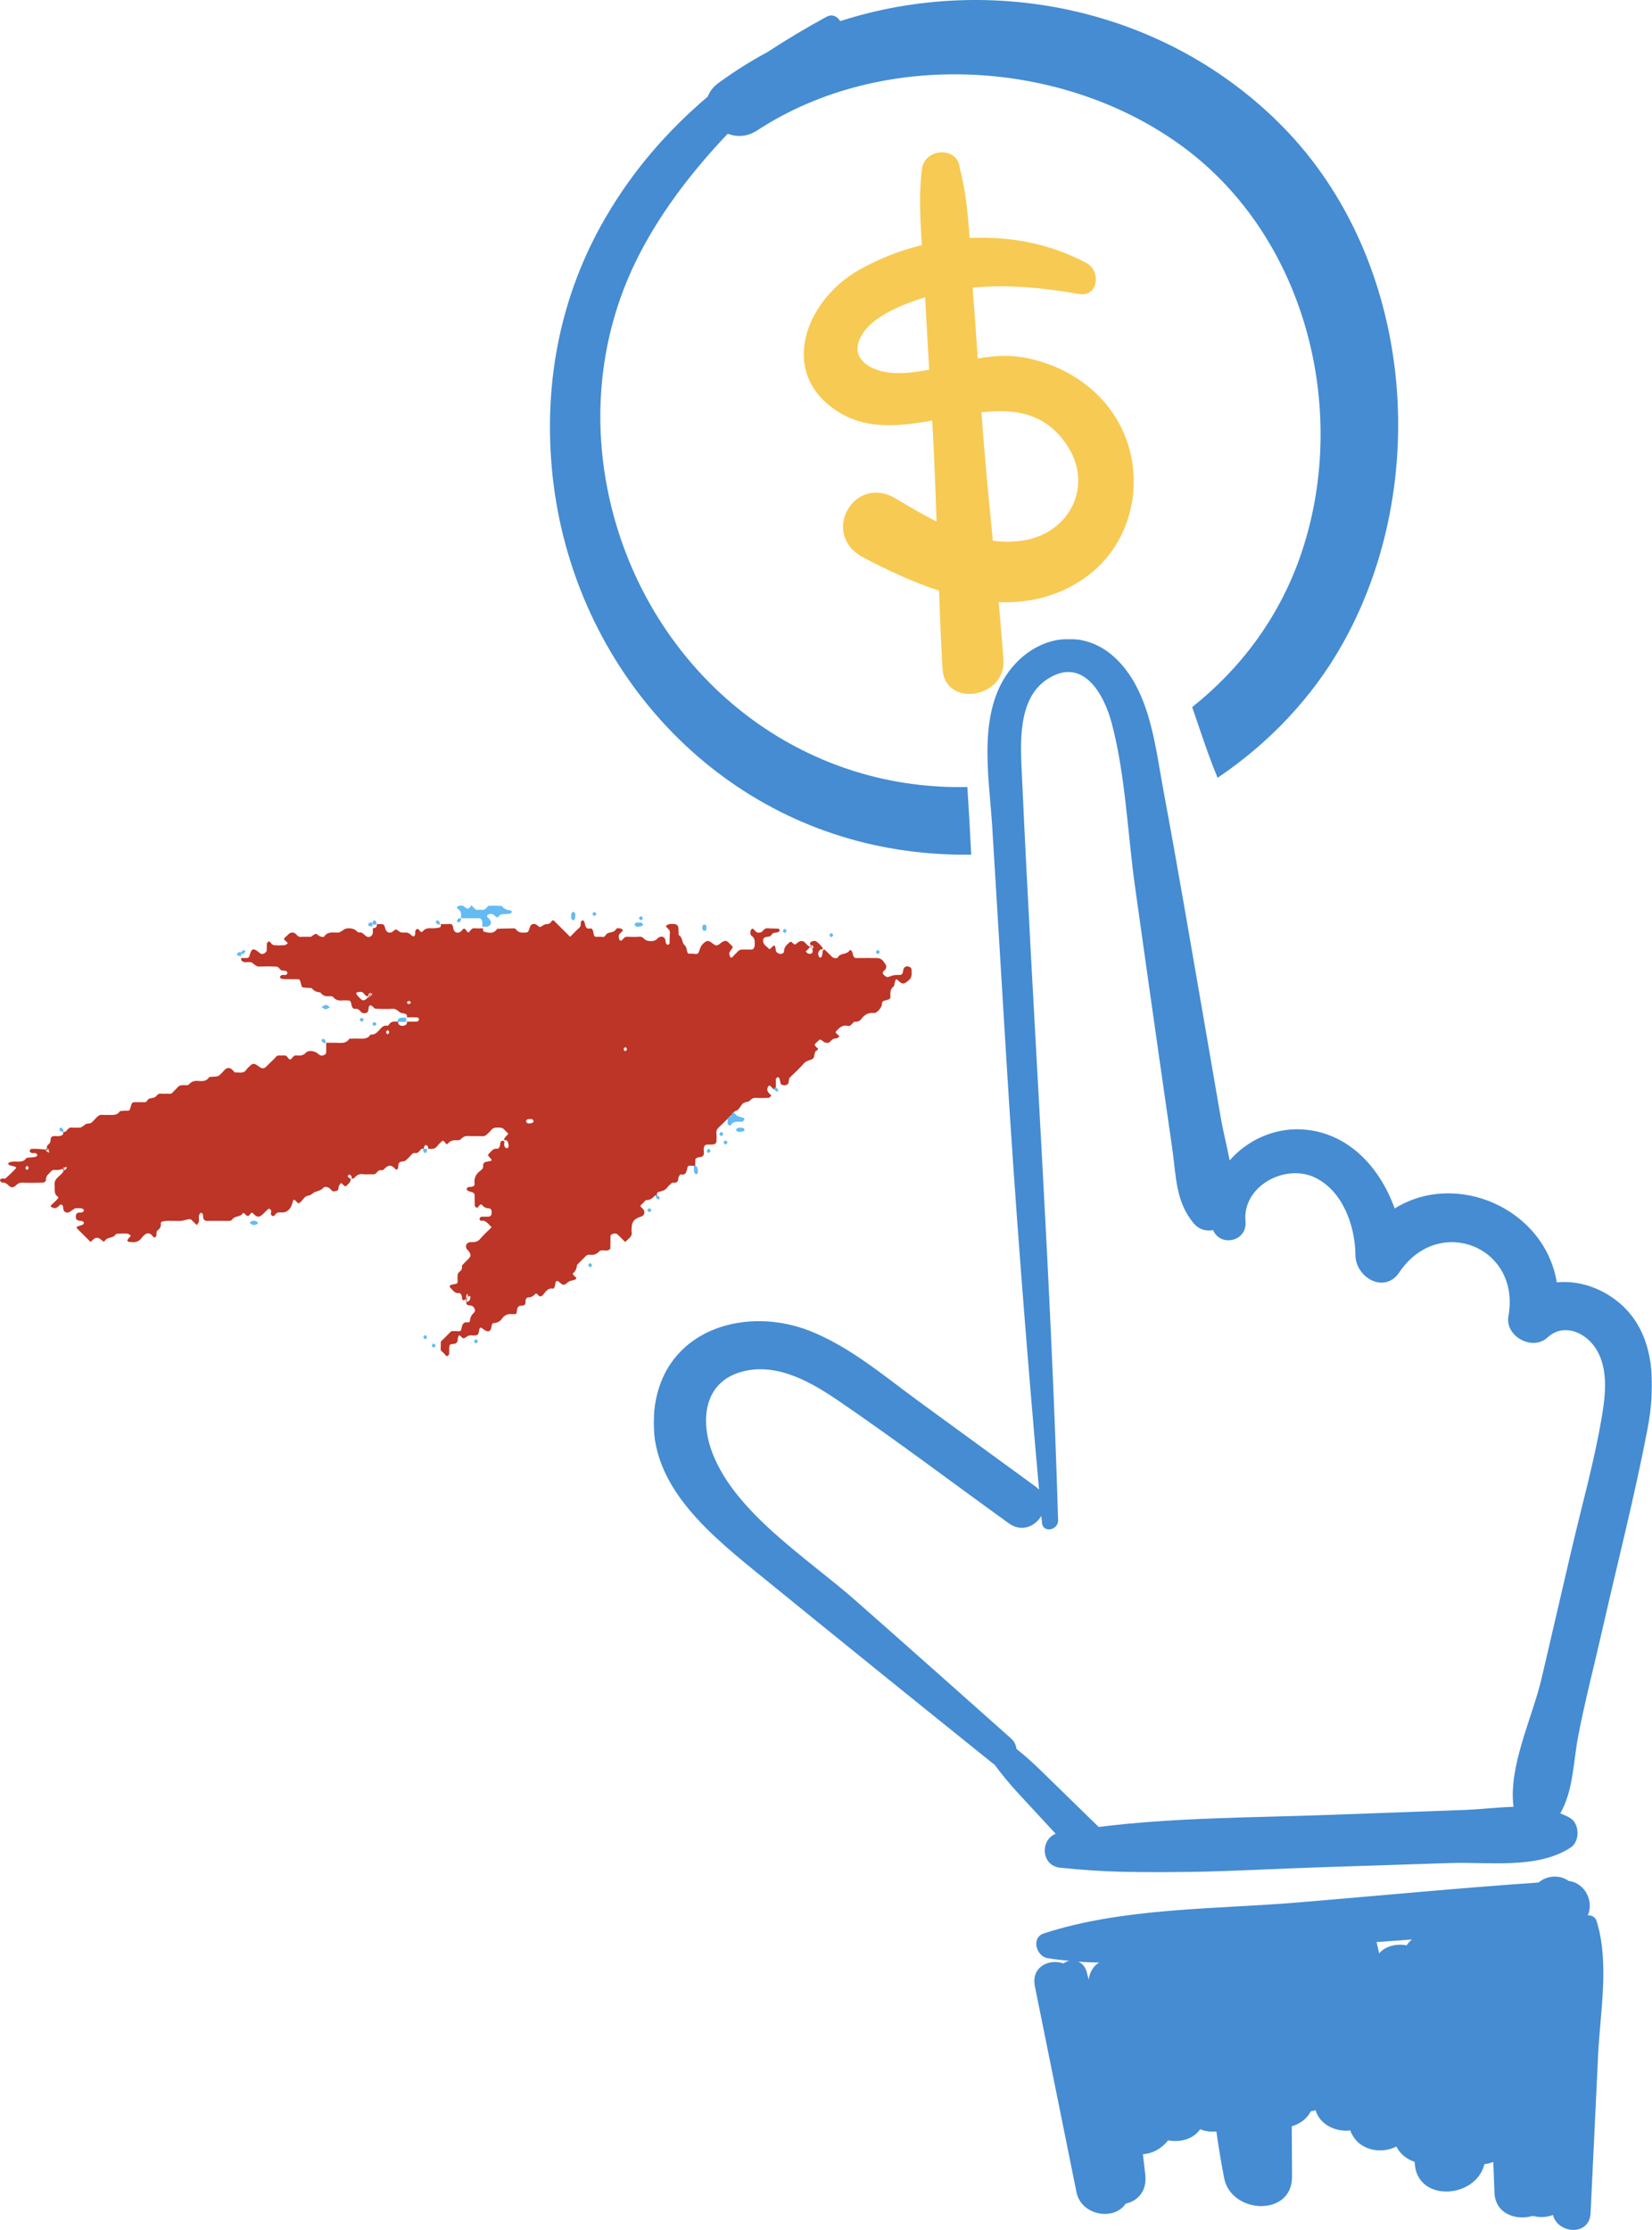 <?xml version="1.0" encoding="UTF-8"?>
<svg width="781px" height="1054px" viewBox="0 0 781 1054" version="1.1" xmlns="http://www.w3.org/2000/svg" xmlns:xlink="http://www.w3.org/1999/xlink">
    <title>Group 84</title>
    <defs>
        <polygon id="path-1" points="0 0 472 0 472 583 0 583"></polygon>
    </defs>
    <g id="TYPOGRAPHY-+-WIDGETS" stroke="none" stroke-width="1" fill="none" fill-rule="evenodd">
        <g id="Group-84">
            <path d="M13.464,552.357 C13.687,551.912 13.477,551.441 12.776,551.056 C12.698,551.015 12.301,551.436 12.138,551.695 C11.873,552.114 12.112,552.604 12.815,552.989 C12.893,553.032 13.24,552.58 13.464,552.357 M295.605,494.902 C295.383,495.126 295.111,495.318 294.948,495.578 C294.683,495.997 294.922,496.487 295.625,496.871 C295.703,496.913 296.1,496.492 296.263,496.232 C296.526,495.811 296.274,495.347 295.605,494.902 M183.282,486.886 C183.061,487.108 182.789,487.3 182.625,487.56 C182.362,487.981 182.601,488.47 183.303,488.854 C183.38,488.897 183.778,488.476 183.941,488.214 C184.204,487.795 183.951,487.331 183.282,486.886 M193.647,474.526 C193.869,474.303 194.321,473.956 194.28,473.878 C193.894,473.175 193.404,472.938 192.985,473.201 C192.725,473.364 192.302,473.761 192.345,473.839 C192.73,474.54 193.201,474.749 193.647,474.526 M250.51,528.974 C250.187,528.974 249.812,528.867 249.551,528.994 C248.834,529.343 248.562,529.843 248.803,530.286 C248.951,530.558 249.207,530.84 249.484,530.953 C249.759,531.068 250.118,530.981 250.441,530.979 C251.687,530.969 252.502,530.346 252.159,529.661 C251.815,528.967 251.25,528.747 250.51,528.974 M174.258,471.847 L174.258,470.852 C172.994,471.172 172.51,470.098 171.869,469.429 C171.035,468.557 170.079,468.84 169.15,468.96 C168.096,469.096 168.194,469.795 169.446,471.055 C169.916,471.526 170.361,472.021 170.861,472.457 C171.783,473.263 173.32,472.971 175.465,469.069 C175.03,469.304 174.49,469.569 174.292,469.974 C173.881,470.813 174.295,471.229 175.135,470.818 C175.54,470.619 175.807,470.081 176.043,469.646 C176.082,469.57 175.539,469.027 174.258,471.847 M114.085,452.813 C114.746,452.813 115.408,452.81 116.068,452.815 C117.506,452.825 117.686,452.669 118.094,451.28 C119.011,448.148 119.805,448 122.551,450.248 C122.794,450.447 123.036,450.662 123.313,450.803 C124.307,451.31 126.07,450.227 126.113,449.067 C126.149,448.077 126.085,447.084 126.142,446.096 C126.157,445.825 126.424,445.551 126.617,445.311 C127.069,444.745 127.473,444.936 128.04,445.667 C128.408,446.144 129.005,446.704 129.54,446.749 C131.18,446.89 132.847,446.878 134.491,446.758 C135.041,446.718 135.555,446.173 136.087,445.861 C135.894,445.627 135.712,445.385 135.507,445.161 C135.07,444.689 134.236,444.189 134.278,443.768 C134.327,443.261 135.113,442.824 135.581,442.357 C135.815,442.123 136.044,441.886 136.283,441.658 C137.382,440.606 138.604,440.477 139.674,441.307 C140.412,441.879 140.816,442.881 142.033,442.816 C143.682,442.725 145.338,442.817 146.989,442.768 C147.247,442.759 147.484,442.4 147.749,442.228 C149.414,441.147 149.428,441.137 150.554,442.152 C151.101,442.646 152.96,443.123 153.213,442.728 C154.747,440.333 157.114,440.757 159.372,440.793 C160.425,440.81 160.42,440.819 162.721,439.293 C163.997,438.448 166.631,438.626 168.098,439.649 C168.615,440.01 169.183,440.802 169.597,440.721 C171.585,440.34 172.254,442.335 173.735,442.802 C174.933,443.18 176.239,442.159 176.263,440.766 C176.268,440.436 176.263,440.106 176.263,439.774 L176.263,438.785 C177.864,438.522 178.006,438.379 178.27,436.779 C178.596,436.779 178.925,436.788 179.253,436.779 C181.549,436.707 181.53,436.743 182.283,439.257 C182.785,440.934 184.594,441.35 185.972,440.101 C187.078,439.099 187.143,439.029 188.734,440.274 C189.635,440.981 190.556,440.731 191.485,440.78 C193.055,440.862 193.077,440.814 194.79,442.293 C195.335,442.764 195.805,442.756 196.173,441.907 C196.537,441.07 195.927,439.855 196.883,439.274 C198.04,438.568 198.223,440.084 198.955,440.401 C199.158,440.487 199.557,440.553 199.626,440.455 C200.69,438.982 202.13,438.64 203.872,438.748 C205.127,438.826 206.427,438.678 207.664,438.424 C208.393,438.274 208.582,437.53 208.355,436.779 C209.657,436.779 210.964,436.848 212.258,436.753 C213.003,436.7 213.641,436.743 213.942,437.388 C214.195,437.927 214.217,438.57 214.377,439.159 C214.852,440.915 216.566,441.415 217.964,440.195 C218.453,439.769 218.857,438.97 219.359,438.919 C219.77,438.877 220.365,439.628 220.709,440.14 C221.25,440.95 221.545,440.893 222.141,440.094 C222.69,439.362 223.316,438.623 224.511,438.752 C225.797,438.893 227.111,438.785 228.413,438.785 C228.177,439.549 228.373,440.286 229.126,440.458 C231.001,440.891 232.958,441.439 234.543,439.676 C234.765,439.429 235.004,439.008 235.25,438.998 C237.891,438.888 240.536,438.831 243.181,438.807 C243.443,438.805 243.776,439.071 243.957,439.307 C244.825,440.432 245.876,440.879 247.356,440.833 C249.704,440.759 249.721,440.862 250.469,438.317 C250.993,436.539 252.706,436.185 254.218,437.523 C255.181,438.377 255.215,438.427 257.04,437.2 C258.108,436.484 259.693,437.188 260.481,435.814 C260.909,435.064 261.49,434.791 261.875,435.169 C264.448,437.692 266.984,440.249 269.53,442.792 C271.089,441.233 272.458,439.767 273.939,438.424 C274.833,437.613 274.369,436.59 274.649,435.704 C274.738,435.422 275.063,435.149 275.347,435.02 C275.509,434.946 275.908,435.107 276.026,435.281 C276.95,436.652 276.193,439.625 279.416,438.785 C280.353,439.34 280.458,440.211 280.616,441.219 C280.848,442.714 281.13,442.809 282.585,442.793 C283.252,442.787 283.935,442.706 284.583,442.816 C285.362,442.946 285.907,442.775 286.294,442.077 C287.345,440.183 290.04,441.226 291.182,439.283 C291.71,438.386 292.917,438.702 293.83,439.044 C294.115,439.149 294.54,439.666 294.511,439.704 C294.129,440.214 293.73,440.742 293.231,441.13 C292.243,441.902 292.487,442.964 292.71,443.84 C292.927,444.69 293.574,444.768 294.078,444.333 C294.791,443.714 295.231,442.738 296.439,442.776 C298.439,442.838 300.449,442.886 302.442,442.757 C303.642,442.68 304.191,443.441 304.92,444.074 C306.088,445.086 309.171,445.089 310.333,444.103 C310.588,443.888 310.796,443.622 311.047,443.402 C312.485,442.132 314.349,442.654 314.615,444.524 C314.715,445.221 314.645,445.869 315.176,446.297 C315.365,446.45 315.702,446.63 315.862,446.557 C316.148,446.428 316.54,446.125 316.553,445.878 C316.639,444.227 316.538,442.558 316.698,440.915 C316.818,439.687 315.974,439.173 315.338,438.461 C315.124,438.223 314.904,437.989 314.688,437.754 C315.221,437.429 315.723,436.913 316.294,436.822 C317.27,436.668 318.314,436.647 319.279,436.832 C319.8,436.934 320.534,437.525 320.615,437.992 C320.839,439.276 320.766,440.611 320.813,441.926 C322.803,442.924 322.223,445.441 323.654,446.742 C324.448,447.466 324.56,448.325 324.746,449.313 C325.011,450.717 325.367,450.913 326.79,450.785 C328.035,450.675 329.844,451.521 330.374,450.002 C330.909,448.462 331.258,447.021 332.575,445.888 C334.262,444.434 334.776,444.337 336.723,445.801 C338.668,447.263 338.833,447.27 340.852,445.685 C342.302,444.546 343.294,444.443 344.265,445.326 C344.757,445.775 345.211,446.268 345.684,446.737 C346.63,447.672 346.611,447.656 345.705,448.866 C345.333,449.361 344.878,449.904 344.797,450.473 C344.716,451.043 344.948,451.729 345.235,452.26 C345.596,452.927 346.069,452.705 346.647,451.956 C347.254,451.17 348.093,450.567 348.735,449.804 C349.44,448.964 350.301,448.76 351.333,448.794 C352.666,448.84 354.002,448.821 355.337,448.799 C356.181,448.787 356.759,447.864 356.793,446.66 C356.84,444.993 356.955,443.357 355.278,442.269 C354.719,441.905 354.676,441.23 354.754,440.486 C354.824,439.819 355.037,439.235 355.71,438.901 C355.827,438.843 356.169,439.223 356.399,439.408 C357.135,440.001 357.569,440.969 358.836,440.838 C359.56,440.764 360.06,440.676 360.551,440.068 C361.152,439.317 361.818,438.64 363.008,438.755 C364.647,438.915 366.304,438.85 367.95,438.955 C368.201,438.972 368.514,439.362 368.624,439.645 C368.688,439.805 368.444,440.159 368.253,440.331 C367.288,441.199 365.61,440.364 364.839,441.75 C364.081,443.118 362.485,442.506 361.424,443.165 C360.788,443.562 360.707,444.139 360.767,444.904 C360.917,446.845 362.808,447.375 363.696,448.701 C363.931,448.534 364.189,448.392 364.399,448.198 C364.886,447.749 365.338,447.266 365.847,446.847 C365.871,446.826 366.418,447.249 366.501,447.529 C366.679,448.132 366.65,448.796 366.822,449.402 C367.151,450.553 368.91,451.26 369.936,450.672 C370.217,450.512 370.621,450.21 370.619,449.976 C370.595,448.196 371.462,446.95 372.757,445.835 C373.819,444.921 373.759,444.85 374.896,445.862 C375.764,446.636 375.764,446.636 377.02,445.618 C378.297,444.581 379.382,444.519 380.442,445.385 C381.169,445.979 381.584,447.124 383.859,447.964 C384.732,448.557 384.686,447.948 384.454,447.424 C384.037,446.483 383.848,446.543 382.849,447.732 C382.454,448.204 382.005,448.634 381.577,449.079 C381.36,449.303 381.136,449.521 380.916,449.741 C381.348,450.096 381.73,450.648 382.222,450.773 C383.692,451.145 384.784,450.397 383.857,447.964 C382.634,446.065 382.854,445.512 383.515,445.139 C384.387,444.646 385.377,444.546 386.13,445.125 C387.143,445.902 387.993,446.899 388.849,447.857 C389.009,448.038 388.871,448.483 388.871,449.739 C388.871,450.361 388.801,450.029 388.885,449.742 C389.162,448.799 388.863,448.469 387.945,448.821 C387.678,448.923 387.453,449.187 387.267,449.423 C387.093,449.646 386.939,449.918 386.877,450.189 C386.658,451.16 387.135,452.518 387.699,452.643 C388.273,452.77 388.828,451.835 388.871,449.739 C389.205,448.806 389.671,448.662 389.85,448.828 C391.067,449.959 392.218,451.162 393.406,452.327 C393.941,452.853 395.76,453.146 396.051,452.569 C397.236,450.218 400.527,451.44 401.69,449.101 C401.827,448.823 402.685,449.265 402.893,450.009 C403.693,452.866 403.666,452.846 405.679,452.823 C408.675,452.789 411.671,452.786 414.666,452.823 C416.97,452.851 417.928,454.672 418.905,456.305 C419.151,456.717 418.914,457.619 418.608,458.116 C418.042,459.035 416.339,459.554 418.066,460.986 C419.325,462.029 419.234,462.108 421.622,461.197 C422.2,460.975 422.846,460.9 423.469,460.845 C424.129,460.784 424.802,460.865 425.466,460.822 C426.391,460.76 426.833,460.142 426.979,458.764 C427.135,457.279 428.203,456.435 429.606,456.862 C430.138,457.023 430.924,457.626 430.925,458.032 C430.937,459.924 431.472,461.86 429.493,463.438 C427.256,465.223 426.769,465.434 424.621,463.482 C423.579,462.535 423.572,462.534 422.974,464.498 C422.793,465.091 422.862,465.972 422.475,466.254 C420.891,467.409 420.903,468.971 420.943,470.651 C420.981,472.206 420.905,472.208 418.589,472.856 C418.291,472.94 417.973,472.986 417.701,473.122 C416.996,473.476 416.964,474.069 416.909,474.798 C416.797,476.313 414.525,478.953 413.275,478.81 C410.689,478.511 408.823,479.475 407.356,481.454 C406.487,482.626 405.401,483.123 403.941,482.913 C403.739,482.884 403.475,483.339 403.23,483.559 C402.52,484.195 401.991,485.171 400.783,484.881 C398.538,484.341 397.081,485.498 395.661,487.039 C395.028,487.728 394.792,487.974 395.478,488.501 C395.999,488.902 396.422,489.428 396.888,489.898 C396.36,490.23 395.807,490.876 395.308,490.837 C393.712,490.706 393.03,491.885 392.051,492.699 C391.501,493.156 390.01,492.911 389.355,492.388 C387.714,491.077 387.704,491.087 386.534,492.228 C386.295,492.46 386.068,492.704 385.828,492.933 C384.896,493.811 384.908,493.818 386.012,495.05 C386.902,496.047 386.734,494.419 386.699,495.755 C386.693,495.993 386.5,496.358 386.301,496.442 C384.418,497.236 385.54,499.739 384.153,500.495 C382.806,501.227 381.209,501.306 380.036,502.65 C378.074,504.901 375.886,506.967 373.701,509.013 C372.86,509.802 372.946,510.699 372.788,511.653 C372.628,512.625 371.685,513.063 370.524,512.943 C369.328,512.819 369.039,512.517 368.815,511.07 C368.576,509.524 368.096,508.862 367.494,509.235 C366.826,509.651 366.605,510.187 366.796,510.957 C366.874,511.269 366.808,511.618 366.808,511.952 L366.808,514.945 C365.558,515.261 365.149,514.127 364.415,513.555 C364.184,513.376 363.847,513 363.732,513.058 C363.072,513.39 362.863,513.969 362.779,514.62 C362.633,515.737 363.228,516.44 363.959,517.11 C364.201,517.333 364.427,517.574 364.66,517.808 C364.255,518.189 363.866,518.875 363.438,518.901 C361.465,519.019 359.474,519.062 357.505,518.918 C356,518.806 355.125,519.564 354.162,520.494 C353.78,520.863 352.967,520.746 352.403,520.976 C351.839,521.207 351.158,521.47 350.84,521.932 C349.001,524.605 349.024,524.604 347.447,525.288 C346.73,525.6 346.522,526.216 346.752,526.97 C345.151,527.233 345.008,527.375 344.745,528.974 C344.413,528.974 343.951,528.833 343.772,528.998 C342.56,530.123 341.456,531.371 340.217,532.465 C339.17,533.39 338.512,534.357 338.704,535.838 C338.831,536.816 338.728,537.823 338.728,538.816 C338.73,540.486 338.266,540.904 336.346,540.995 C335.684,541.026 335.019,540.968 334.359,541.007 C333.23,541.071 332.804,541.676 332.685,542.92 C332.565,544.165 333.341,545.631 332.056,546.604 C331.609,546.942 330.849,546.848 330.25,547.02 C328.808,547.434 328.691,547.566 328.699,549.033 C328.703,549.695 328.699,550.358 328.699,551.02 C328.037,551.02 327.361,551.108 326.718,550.998 C325.946,550.867 325.227,550.979 325.043,551.709 C324.572,553.563 324.519,555.714 321.63,555.079 C321.312,555.61 320.746,556.129 320.723,556.672 C320.662,558.196 320.216,559.16 318.488,559.046 C318.178,559.026 317.762,559.007 317.564,559.179 C316.818,559.832 316.032,560.485 315.465,561.28 C314.43,562.732 312.901,562.995 311.351,563.385 C310.609,563.574 310.416,564.292 310.648,565.05 C310.314,565.05 309.823,564.908 309.673,565.072 C308.552,566.32 307.386,567.299 305.522,567.236 C305.068,567.22 304.583,568.105 304.11,568.576 C303.639,569.047 302.882,569.47 302.793,570.006 C302.727,570.394 303.549,570.927 303.967,571.403 C305.195,572.808 304.732,574.542 302.99,575.072 C299.856,576.024 298.66,577.489 298.616,580.452 C298.605,581.118 298.528,581.797 298.631,582.447 C298.872,583.986 297.94,584.875 296.946,585.756 C296.473,586.177 296.004,586.602 295.532,587.024 C294.354,585.847 293.185,584.658 291.993,583.497 C291.424,582.942 290.021,582.895 289.293,583.395 C289.025,583.581 288.623,583.854 288.616,584.096 C288.561,586.093 288.609,588.091 288.554,590.088 C288.547,590.332 288.159,590.635 287.88,590.788 C286.406,591.599 284.413,590.348 283.239,591.557 C281.927,592.908 280.553,593.315 278.847,593.097 C278.102,593.002 277.528,593.124 277.05,593.606 C275.645,595.027 274.224,596.436 272.811,597.848 C272.628,599.489 272.168,600.988 270.694,601.967 C271.058,602.438 271.337,603.038 271.805,603.352 C272.651,603.923 272.733,604.33 271.877,604.792 C270.788,605.38 269.5,605.144 268.401,606.136 C266.587,607.775 266.207,607.586 264.34,605.96 C263.445,605.182 262.73,605.345 262.556,606.557 C262.414,607.545 262.421,608.493 261.516,609.134 C258.986,608.505 257.984,610.631 256.735,612 C255.284,613.592 254.706,612.348 253.843,611.537 C253.712,611.413 253.274,611.387 253.169,611.497 C252.254,612.458 251.377,613.231 249.843,613.229 C248.861,613.227 248.361,614.214 248.445,615.365 C248.531,616.521 247.84,617.19 246.682,617.143 C244.961,617.076 244.581,617.984 244.402,619.517 C244.209,621.154 244.005,621.255 242.521,621.139 C240.407,620.974 238.633,621.312 237.358,623.223 C236.411,624.646 235.02,625.306 233.257,625.407 C232.571,625.447 232.497,626.321 232.39,627 C231.99,629.574 230.647,629.954 228.428,628.199 C227.034,627.096 226.733,627.263 226.408,629.323 C226.179,630.763 225.857,631.069 224.688,631.2 C223.421,631.34 222.117,630.827 220.879,631.665 C219.099,632.87 219.042,632.82 218.066,631.875 C216.95,630.796 216.929,630.827 216.389,632.806 C216.305,633.117 216.466,633.502 216.361,633.798 C216.007,634.799 215.331,635.19 214.19,635.25 C212.681,635.329 212.418,635.726 212.374,636.963 C212.338,637.961 212.403,638.963 212.343,639.96 C212.325,640.229 212.04,640.506 211.829,640.735 C211.376,641.223 210.941,641.018 210.405,640.281 C210.018,639.748 209.521,639.271 208.996,638.87 C208.393,638.41 208.236,637.894 208.331,637.124 C208.449,636.143 208.386,635.141 208.401,634.148 C210.052,632.5 211.701,630.852 213.35,629.203 C214.348,629.198 215.356,629.103 216.341,629.213 C217.116,629.301 217.856,629.227 218.026,628.497 C218.472,626.591 218.623,624.541 221.479,625.062 C221.665,625.096 222.134,624.637 222.148,624.388 C222.246,622.677 223.004,621.407 224.253,620.224 C225.044,619.475 224.124,617.503 222.967,617.173 C222.363,617.001 221.684,617.056 221.103,616.838 C220.361,616.561 220.155,615.918 220.977,613.238 C221.343,611.425 221.089,611.49 220.91,611.643 C220.072,612.36 220.563,613.363 220.368,614.217 C220.152,615.173 220.399,615.492 221.318,615.14 C221.584,615.038 221.851,614.789 221.992,614.538 C222.695,613.289 222.439,611.512 220.977,613.238 C219.127,615.384 218.501,614.616 218.429,613.574 C218.356,612.535 218.165,611.696 217.23,611.146 C215.216,611.61 214.307,610.042 213.156,608.926 C212.219,608.016 212.377,607.571 213.839,607.15 C214.441,606.976 215.096,606.981 215.691,606.789 C215.966,606.701 216.334,606.347 216.348,606.096 C216.418,604.77 216.097,603.347 216.482,602.137 C216.838,601.013 218.637,600.58 218.396,598.938 C218.351,598.635 218.353,598.204 218.53,598.011 C219.429,597.032 220.408,596.123 221.333,595.166 C222.819,593.631 222.815,593.004 221.335,591.056 C221.135,590.793 220.812,590.616 220.642,590.341 C219.703,588.818 220.717,587.054 222.621,587.115 C224.311,587.17 225.761,587.043 227.01,585.567 C228.666,583.608 230.611,581.893 232.44,580.065 C230.784,578.659 229.842,576.603 227.393,577.03 C227.204,577.063 226.865,576.628 226.717,576.347 C226.63,576.18 226.714,575.834 226.844,575.666 C227.032,575.422 227.323,575.116 227.587,575.097 C228.581,575.032 229.584,575.094 230.583,575.066 C231.929,575.027 232.303,574.645 232.428,573.329 C232.54,572.15 232.091,571.111 231.107,571.131 C229.584,571.164 228.691,570.42 227.766,569.449 C227.403,569.069 226.834,569.37 226.373,570.097 C225.892,570.858 225.414,571.052 224.965,570.611 C224.741,570.392 224.437,570.111 224.427,569.848 C224.372,568.519 224.413,567.186 224.399,565.856 C224.377,563.82 224.365,563.84 221.632,563.033 C220.905,562.816 220.478,562.284 220.659,561.811 C220.939,561.084 221.579,561.026 222.315,561.005 C223.711,560.966 224.477,560.428 224.368,559.546 C224.062,557.043 224.836,555.101 226.841,553.544 C227.567,552.981 228.507,552.408 228.413,551.217 C228.275,549.482 229.288,549.185 230.786,548.956 C232.812,548.647 232.784,548.466 231.751,547.341 C230.473,545.951 230.466,545.942 231.207,545.224 C232.359,544.11 233.267,542.54 235.283,543.004 C236.218,542.454 236.407,541.615 236.48,540.576 C236.552,539.536 237.178,538.768 238.442,539.462 C238.442,540.55 238.292,541.225 238.488,541.777 C238.641,542.208 239.3,542.829 239.599,542.763 C240.254,542.617 240.529,541.949 240.437,541.311 C240.354,540.737 240.237,540.155 240.032,539.615 C239.938,539.361 239.635,539.113 239.369,539.01 C238.45,538.66 238.131,538.995 238.442,539.462 C238.442,538.662 238.306,538.227 238.466,538.014 C239.033,537.259 239.702,536.582 240.333,535.874 C239.862,535.404 239.379,534.943 238.92,534.46 C237.47,532.934 237.463,533.031 235.532,532.951 C234.117,532.893 232.954,533.104 232.07,534.312 C231.682,534.845 231.144,535.268 230.671,535.735 C229.979,536.421 229.365,537.084 228.189,537.026 C225.861,536.909 223.517,537.094 221.19,536.954 C219.686,536.862 218.76,537.529 217.794,538.507 C217.421,538.885 216.611,539.009 216.021,538.964 C214.279,538.833 212.795,539.122 211.675,540.634 C211.407,540.998 210.747,540.638 210.296,539.925 C209.804,539.146 209.354,538.991 208.876,539.474 C208.173,540.186 207.326,540.799 206.783,541.615 C205.638,543.337 203.966,543.023 202.338,543.004 C202.558,542.267 202.35,541.691 201.674,541.347 C200.976,540.993 200.52,541.564 200.333,543.004 C199.573,542.772 199.103,543.085 198.608,543.679 C198.006,544.401 197.392,545.282 196.192,545.011 C195.469,544.846 195.007,545.202 194.51,545.777 C193.647,546.777 192.716,547.743 191.69,548.57 C191.255,548.92 190.512,548.915 189.9,549.009 C188.041,549.298 188.414,550.699 188.237,551.967 C188.13,552.742 187.268,553.039 186.947,552.637 C184.957,550.147 183.246,550.7 181.362,552.838 C180.834,553.438 179.506,552.754 178.703,553.56 C178.048,554.218 177.587,555.151 176.337,555.06 C174.689,554.938 173.001,555.207 171.376,554.984 C169.42,554.714 168.356,555.821 167.205,557.01 C167.045,557.177 166.566,557.032 165.79,557.024 C165.613,557.106 166.158,557.122 166.198,557.019 C166.456,556.374 166.192,555.89 165.69,555.462 C165.214,555.055 164.812,555.115 164.435,555.857 C164.368,555.989 164.549,556.3 164.686,556.47 C164.865,556.689 165.092,556.924 165.79,557.024 C165.752,558.517 165.752,558.517 164.119,560.151 C163.286,560.981 163.285,560.983 162,559.813 C161.754,559.589 161.527,559.345 161.291,559.11 C160.934,559.579 160.47,560.003 160.246,560.529 C160.007,561.095 160.043,561.772 159.869,562.371 C159.73,562.852 157.648,563.358 157.188,563 C156.667,562.593 156.256,562.05 155.759,561.61 C155.163,561.081 153.46,560.734 153.089,561.206 C152.009,562.583 150.502,562.863 148.975,563.397 C147.877,563.782 147.192,564.981 145.681,565.146 C144.014,565.329 143.223,567.176 142,568.239 C141.17,568.963 141.113,569.088 139.909,567.738 C139.237,566.983 138.761,566.784 138.499,567.762 C138.081,569.317 137.693,570.731 136.396,571.922 C135.29,572.937 134.19,573.156 132.847,573.075 C131.863,573.015 130.873,573.006 130.224,573.974 C129.763,574.661 129.261,574.962 128.818,574.745 C128.111,574.403 127.898,573.805 128.125,573.044 C128.35,572.288 128.119,571.693 127.397,571.365 C127.22,571.284 126.862,571.36 126.711,571.499 C125.979,572.176 125.291,572.903 124.579,573.602 C122.617,575.532 121.716,575.604 119.783,573.692 C119.126,573.042 118.873,572.958 118.328,573.817 C117.21,575.584 116.367,574.462 115.501,573.506 C115.37,573.364 114.863,573.303 114.835,573.36 C113.819,575.352 111.198,574.57 109.991,576.171 C109.537,576.771 109.04,577.082 108.361,577.08 C105.363,577.07 102.366,577.094 99.37,577.065 C98.423,577.055 97.405,577.354 96.566,576.608 C95.723,575.859 96.222,574.766 95.849,573.91 C95.725,573.625 95.429,573.334 95.145,573.233 C94.984,573.176 94.614,573.443 94.464,573.654 C93.63,574.833 94.261,576.207 93.993,577.455 C93.869,578.029 93.376,578.524 93.051,579.055 C92.815,578.836 92.574,578.623 92.346,578.398 C91.871,577.931 91.396,577.463 90.932,576.986 C90.012,576.044 90.002,576.06 87.398,576.682 C86.789,576.828 86.179,577.024 85.562,577.061 C82.607,577.242 79.627,576.718 76.695,577.386 C76.42,577.45 75.995,577.862 76.019,578.065 C76.203,579.507 75.787,580.637 74.58,581.484 C73.6,582.173 74.202,583.321 73.849,584.174 C73.497,585.029 72.946,585.115 72.458,584.591 C72.006,584.105 71.596,583.479 71.029,583.223 C70.473,582.974 69.6,582.869 69.12,583.143 C68.286,583.62 67.514,584.342 66.955,585.131 C65.358,587.39 63.141,587.341 60.814,586.947 C60.546,586.902 60.097,586.373 60.144,586.289 C60.419,585.775 60.802,585.316 61.175,584.859 C61.383,584.603 61.641,584.385 61.877,584.15 C61.397,583.796 60.945,583.192 60.432,583.137 C59.115,582.991 57.772,583.053 56.441,583.103 C55.819,583.127 54.84,583.107 54.641,583.457 C53.537,585.401 50.947,584.583 49.748,586.236 C49.556,586.502 49.145,586.95 49.071,586.907 C48.558,586.61 48.096,586.218 47.638,585.832 C46.5,584.868 45.251,584.799 44.221,585.754 C43.757,586.186 43.281,586.602 42.809,587.024 C40.925,585.143 39.038,583.263 37.159,581.376 C35.707,579.921 35.716,579.931 38.605,579.07 C39.324,578.855 39.788,578.336 39.616,577.864 C39.353,577.139 38.693,577.091 37.976,577.041 C36.225,576.915 35.656,576.17 35.86,574.604 C35.991,573.616 36.552,573.101 37.907,573.104 C38.66,573.106 39.26,573.049 39.592,572.331 C39.896,571.673 38.957,571.044 37.673,571.063 C37.341,571.066 37.007,571.066 36.674,571.063 C35.432,571.049 35.432,571.064 33.317,572.604 C31.764,573.733 29.974,573.042 29.885,571.149 C29.85,570.406 29.85,569.808 29.2,569.423 C28.741,569.152 28.335,569.466 27.764,570.087 C27.36,570.525 26.748,570.929 26.179,571.011 C25.61,571.095 24.923,570.865 24.39,570.583 C23.704,570.221 23.94,569.772 24.669,569.172 C25.694,568.33 26.588,567.327 27.499,566.358 C27.606,566.243 27.561,565.762 27.441,565.689 C25.278,564.387 26.031,562.248 25.799,560.354 C25.568,558.476 26.394,557.247 27.718,556.13 C28.478,555.489 29.174,554.759 29.819,554.001 C29.984,553.809 29.843,553.357 30.447,552.133 C30.615,551.477 30.077,551.743 29.878,552.147 C29.467,552.986 29.883,553.402 30.722,552.991 C31.126,552.791 31.393,552.254 31.628,551.819 C31.67,551.743 31.126,551.2 30.447,552.133 C28.507,553.025 27.164,553.106 25.838,552.994 C25.058,552.927 24.597,553.104 24.103,553.714 C23.101,554.948 21.474,555.749 21.751,557.794 C21.799,558.144 20.941,558.967 20.482,558.983 C17.145,559.086 13.799,559.127 10.465,558.998 C8.927,558.938 8.104,559.77 7.108,560.651 C6.35,561.321 5.211,561.32 4.453,560.658 C3.452,559.789 2.639,558.825 1.094,558.974 C0.747,559.008 -0.06,558.166 0.004,557.878 C0.171,557.158 0.874,556.933 1.595,557.025 C1.923,557.068 2.381,557.173 2.575,557.01 C3.579,556.156 4.535,555.244 5.476,554.319 C7.908,551.932 7.947,551.815 7.235,551.518 C6.382,551.163 5.426,551.056 4.542,550.76 C4.258,550.666 3.933,550.339 3.871,550.064 C3.83,549.882 4.181,549.475 4.43,549.393 C5.024,549.195 5.656,549.071 6.282,549.027 C8.503,548.869 11.01,549.755 12.563,547.245 C13.532,547.167 14.501,547.075 15.472,547.016 C16.881,546.93 17.864,546.411 17.611,545.839 C17.3,545.135 16.688,544.904 15.967,545.001 C15.639,545.043 15.261,545.105 14.974,544.988 C14.231,544.69 13.902,544.195 14.115,543.717 C14.243,543.433 14.564,543.04 14.807,543.035 C17.144,542.983 19.482,543.004 22.714,543.607 C23.369,543.775 23.104,543.236 22.698,543.038 C21.859,542.626 21.445,543.042 21.856,543.88 C22.053,544.286 22.593,544.552 23.028,544.787 C23.102,544.827 23.646,544.284 22.714,543.607 C21.512,541.773 22.545,541.285 23.209,540.66 C23.74,540.158 23.838,539.677 23.871,538.949 C23.931,537.57 24.433,537.082 25.393,536.991 C26.652,536.873 27.959,537.29 29.168,536.66 C29.85,536.304 30.069,535.732 29.843,534.986 C30.605,535.22 31.076,534.907 31.573,534.307 C32.175,533.579 32.789,532.79 34.003,532.955 C34.982,533.089 35.993,532.976 36.99,532.984 C38.244,532.994 38.283,533.039 40.342,531.467 C41.21,530.804 42.28,531.271 43.04,530.761 C43.852,530.214 44.484,529.398 45.176,528.68 C46.082,527.741 46.906,526.743 48.46,526.946 C49.44,527.073 50.452,526.953 51.449,526.973 C53.418,527.016 55.452,527.278 56.696,525.191 C57.66,525.116 58.63,524.946 59.592,524.985 C61.665,525.071 61.223,524.82 61.908,522.726 C62.383,521.272 62.508,520.976 63.736,520.961 C65.065,520.945 66.394,520.957 67.724,520.957 C68.057,520.957 68.41,521.028 68.716,520.937 C69.001,520.853 69.368,520.655 69.474,520.409 C70.284,518.555 72.439,519.425 73.615,518.32 C74.301,517.677 74.783,516.768 76.038,516.914 C77.35,517.067 78.699,516.875 80.021,516.976 C80.786,517.036 81.254,516.852 81.739,516.241 C82.353,515.464 83.211,514.878 83.813,514.094 C84.755,512.867 86.007,512.888 87.336,512.924 C87.967,512.941 88.877,513.031 89.188,512.675 C90.365,511.33 91.68,510.754 93.488,510.902 C95.422,511.062 97.443,511.29 98.81,509.256 C99.049,508.9 100.003,508.981 100.631,508.939 C103.197,508.776 103.212,508.807 104.866,507.121 C105.565,506.412 106.192,505.58 107.013,505.058 C107.491,504.753 108.354,504.769 108.921,504.975 C109.489,505.18 109.908,505.8 110.388,506.242 C110.631,506.465 110.885,506.915 111.098,506.893 C112.963,506.709 115.109,507.726 116.527,505.535 C117.057,504.717 117.894,504.094 118.618,503.408 C119.533,502.54 120.493,502.671 122.022,503.836 C123.951,505.303 124.696,505.319 126.135,503.905 C126.845,503.205 127.545,502.497 128.25,501.793 C128.955,501.088 129.753,500.451 130.343,499.66 C131.093,498.657 132.097,498.915 133.039,498.932 C133.973,498.947 135.014,498.559 135.784,499.526 C136.185,500.03 136.744,500.82 137.173,500.784 C137.679,500.743 138.15,499.97 138.584,499.47 C139.048,498.933 139.6,498.811 140.353,498.892 C142.021,499.073 143.452,498.856 144.769,497.44 C145.811,496.318 148.745,496.712 150.085,497.854 C150.865,498.518 151.603,499.159 152.64,498.877 C153.209,498.724 154.09,498.265 154.129,497.873 C154.298,496.229 154.2,494.559 154.2,492.899 C156.162,492.899 158.127,492.818 160.084,492.921 C162.108,493.026 163.976,492.924 165.166,490.959 C166.791,490.938 168.421,490.842 170.043,490.912 C172.041,491 173.948,490.993 175.145,489.005 C176.94,489.199 178.115,488.218 179.214,486.969 C180.268,485.769 181.274,484.393 183.251,484.846 C183.427,484.886 183.774,484.475 183.939,484.211 C185.011,482.485 186.711,482.882 188.297,482.877 C188.073,483.621 188.293,484.188 188.973,484.551 C189.857,485.022 190.751,485.022 191.633,484.551 C192.314,484.188 192.534,483.621 192.309,482.877 C193.958,482.877 195.609,482.905 197.256,482.848 C197.504,482.839 197.796,482.48 197.963,482.216 C198.25,481.764 198.008,481.016 197.251,480.93 C195.623,480.745 193.958,480.874 192.309,480.874 C192.544,480.111 192.338,479.463 191.599,479.188 C190.728,478.867 189.605,478.944 188.943,478.411 C187.908,477.578 187.084,476.746 185.564,476.825 C182.907,476.964 180.235,476.927 177.577,476.81 C177.059,476.787 176.56,476.083 176.074,475.667 C175.171,474.897 174.486,475.054 174.299,476.301 C174.096,477.635 174.215,478.872 172.251,478.923 C170.975,478.956 170.524,478.09 169.855,477.439 C169.343,476.94 168.844,476.763 168.082,476.842 C166.898,476.964 166.44,476.238 166.213,475.136 C165.745,472.878 165.694,472.885 163.928,472.858 C163.262,472.847 162.592,472.808 161.931,472.866 C160.218,473.017 158.714,472.801 157.555,471.282 C157.266,470.904 156.363,470.823 155.77,470.881 C154.002,471.055 152.532,470.655 151.483,469.137 C149.868,468.905 148.331,468.519 147.362,467.026 C146.389,466.965 145.416,466.878 144.441,466.849 C142.709,466.799 142.699,466.806 142.166,464.537 C141.792,462.944 141.651,462.841 140.284,462.836 C138.62,462.831 136.953,462.822 135.289,462.838 C133.12,462.857 132.02,462.328 132.453,461.537 C133.077,460.394 134.226,460.996 135.141,460.802 C135.414,460.743 135.681,460.391 135.83,460.111 C135.92,459.944 135.848,459.599 135.72,459.43 C135.535,459.183 135.251,458.882 134.979,458.851 C134.03,458.745 133.029,459.013 132.3,458.028 C131.934,457.532 131.334,456.899 130.816,456.877 C128.157,456.76 125.485,456.722 122.828,456.862 C121.306,456.941 120.493,456.095 119.465,455.253 C118.13,454.162 116.276,455.296 114.789,454.518 C114.084,454.148 113.85,453.576 114.085,452.813" id="Fill-1" fill="#BC3527"></path>
            <path d="M228.008,437.997 C228.008,437.361 228.018,436.726 228.006,436.09 C227.982,434.959 227.364,434.024 226.622,434.02 C223.728,434.012 220.833,434.017 217.94,434.017 C217.954,432.413 218.321,430.7 216.545,429.651 C215.775,429.196 215.806,428.639 216.732,428.281 C217.624,427.935 218.558,427.837 219.438,428.516 C221.123,429.817 221.147,429.799 222.259,428.759 C223.233,427.846 221.626,427.955 222.96,428.088 C223.216,428.112 223.428,428.516 223.67,428.733 C224.377,429.366 224.907,430.291 226.121,430.045 C227.348,429.796 228.767,430.581 229.81,429.281 C230.202,428.793 230.768,428.129 231.283,428.105 C233.254,428.011 235.236,428.143 237.213,428.191 C238.209,429.615 239.657,430.144 241.332,430.303 C241.587,430.327 241.931,430.711 241.996,430.982 C242.039,431.159 241.699,431.529 241.449,431.656 C239.514,432.637 236.677,431.04 235.333,433.742 C234.863,433.461 234.29,433.266 233.945,432.876 C233.453,432.316 232.971,432.058 232.289,432.002 C231.542,431.941 230.974,432.046 230.499,432.54 C230.028,433.027 230.216,433.401 230.929,433.966 C231.402,434.339 231.801,434.914 232.009,435.481 C232.469,436.726 231.426,437.977 230.005,437.996 C229.341,438.004 228.674,437.997 228.008,437.997" id="Fill-3" fill="#64BBF3"></path>
            <path d="M346.085,526.08 C346.864,525.839 347.346,526.163 347.852,526.785 C348.592,527.693 348.677,527.606 351.309,528.277 C351.592,528.348 352.033,528.906 351.998,528.955 C351.687,529.413 351.318,530.121 350.901,530.168 C348.962,530.381 346.78,529.633 345.445,531.868 C345.368,531.997 344.928,532.045 344.758,531.949 C344.475,531.79 344.177,531.522 344.06,531.229 C343.942,530.934 344.035,530.553 344.035,530.21 L344.035,528.15 C345.67,527.88 345.816,527.731 346.085,526.08" id="Fill-5" fill="#64BBF3"></path>
            <path d="M271.969,432.959 C271.959,434.374 271.372,435.3 270.725,434.911 C270.071,434.52 269.886,433.885 270.064,433.033 C270.137,432.69 269.977,432.244 270.097,431.949 C270.424,431.133 270.898,430.824 271.315,431.097 C271.571,431.265 271.837,431.558 271.944,431.871 C272.053,432.184 271.969,432.592 271.969,432.959" id="Fill-7" fill="#64BBF3"></path>
            <path d="M302.037,436.082 C302.877,435.866 303.52,436.075 303.911,436.727 C304.3,437.374 303.374,437.96 301.959,437.968 C301.592,437.971 301.184,438.052 300.871,437.945 C300.558,437.837 300.265,437.573 300.097,437.316 C299.824,436.9 300.133,436.429 300.949,436.101 C301.244,435.981 301.67,436.082 302.037,436.082" id="Fill-9" fill="#64BBF3"></path>
            <path d="M333.321,439.996 C333.106,439.982 332.842,440.038 332.687,439.942 C331.748,439.354 331.78,437.425 332.73,437.041 C332.905,436.972 333.198,436.992 333.356,437.088 C333.595,437.235 333.902,437.468 333.935,437.696 C334.019,438.252 334.024,438.835 333.934,439.39 C333.897,439.615 333.535,439.795 333.321,439.996" id="Fill-11" fill="#64BBF3"></path>
            <path d="M153.516,476.963 C153.01,476.647 152.506,476.332 152,476.015 C152.506,475.699 152.988,475.337 153.528,475.089 C153.788,474.97 154.212,474.97 154.472,475.089 C155.012,475.337 155.494,475.699 156,476.015 C155.494,476.33 155.012,476.694 154.472,476.94 C154.212,477.061 153.838,476.962 153.516,476.963" id="Fill-13" fill="#64BBF3"></path>
            <path d="M188.042,483 C187.824,481.946 188.486,481.314 189.333,481.106 C190.173,480.898 191.106,481.061 192,481.061 L192,483 L188.042,483 Z" id="Fill-15" fill="#64BBF3"></path>
            <path d="M350.037,533.082 C350.877,532.866 351.52,533.075 351.911,533.727 C352.3,534.374 351.374,534.958 349.959,534.968 C349.592,534.971 349.184,535.052 348.871,534.945 C348.558,534.837 348.265,534.573 348.097,534.316 C347.824,533.9 348.133,533.429 348.949,533.101 C349.244,532.981 349.67,533.082 350.037,533.082" id="Fill-17" fill="#64BBF3"></path>
            <path d="M328.108,552.083 C327.816,551.125 328.118,550.778 328.981,551.14 C329.23,551.245 329.514,551.501 329.604,551.76 C329.795,552.316 329.905,552.915 329.984,553.505 C330.07,554.158 329.811,554.847 329.197,554.995 C328.915,555.064 328.297,554.426 328.154,553.983 C327.969,553.416 328.108,552.722 328.108,552.083" id="Fill-19" fill="#64BBF3"></path>
            <path d="M122,578.007 C122,578.544 120.56,579.189 119.526,578.948 C118.972,578.819 118.506,578.332 118,578.007 C118.228,577.784 118.42,577.499 118.689,577.352 C119.55,576.883 120.45,576.883 121.311,577.352 C121.582,577.499 121.772,577.784 122,578.007" id="Fill-21" fill="#64BBF3"></path>
            <path d="M281.782,431.655 C282.042,432.114 281.798,432.6 280.982,432.997 C280.892,433.041 280.43,432.605 280.24,432.338 C279.932,431.905 280.21,431.4 281.028,431.003 C281.118,430.959 281.522,431.425 281.782,431.655" id="Fill-23" fill="#64BBF3"></path>
            <path d="M303.782,433.655 C304.042,434.114 303.798,434.6 302.982,434.997 C302.892,435.04 302.43,434.605 302.24,434.338 C301.932,433.905 302.21,433.4 303.028,433.003 C303.118,432.959 303.522,433.425 303.782,433.655" id="Fill-25" fill="#64BBF3"></path>
            <path d="M176,437 C176.181,435.362 176.616,434.713 177.284,435.116 C177.931,435.507 178.13,436.164 177.919,437 L176,437 Z" id="Fill-27" fill="#64BBF3"></path>
            <path d="M206.987,436.919 C206.715,436.823 206.474,436.575 206.281,436.34 C206.135,436.161 205.944,435.83 206.016,435.689 C206.417,434.898 206.844,434.833 207.353,435.266 C207.888,435.724 208.167,436.24 207.894,436.926 C207.85,437.034 207.269,437.017 206.987,436.919" id="Fill-29" fill="#64BBF3"></path>
            <path d="M217.918,435.013 C217.823,435.285 217.574,435.526 217.34,435.717 C217.161,435.865 216.829,436.056 216.688,435.985 C215.897,435.583 215.833,435.156 216.267,434.647 C216.723,434.112 217.239,433.833 217.926,434.106 C218.034,434.15 218.017,434.731 217.918,435.013" id="Fill-31" fill="#64BBF3"></path>
            <path d="M176,438 C174.362,437.819 173.713,437.384 174.116,436.716 C174.507,436.069 175.164,435.87 176,436.081 L176,438 Z" id="Fill-33" fill="#64BBF3"></path>
            <path d="M371.782,440.345 C371.522,440.575 371.118,441.041 371.028,440.997 C370.21,440.602 369.934,440.097 370.24,439.662 C370.43,439.395 370.892,438.96 370.982,439.003 C371.798,439.4 372.042,439.886 371.782,440.345" id="Fill-35" fill="#64BBF3"></path>
            <path d="M393.782,442.345 C393.522,442.575 393.118,443.041 393.028,442.997 C392.21,442.602 391.932,442.097 392.24,441.662 C392.43,441.395 392.892,440.96 392.982,441.003 C393.798,441.4 394.042,441.886 393.782,442.345" id="Fill-37" fill="#64BBF3"></path>
            <path d="M115.394,449.002 C115.471,448.959 116.039,449.529 115.998,449.606 C115.75,450.061 115.473,450.626 115.049,450.833 C114.171,451.262 113.738,450.827 114.168,449.95 C114.374,449.527 114.939,449.249 115.394,449.002" id="Fill-39" fill="#64BBF3"></path>
            <path d="M415.782,450.345 C415.522,450.575 415.118,451.041 415.028,450.997 C414.21,450.6 413.932,450.095 414.24,449.662 C414.43,449.395 414.892,448.959 414.982,449.003 C415.798,449.4 416.042,449.886 415.782,450.345" id="Fill-41" fill="#64BBF3"></path>
            <path d="M114,450.081 L114,452 C112.362,451.821 111.713,451.384 112.116,450.716 C112.507,450.069 113.164,449.87 114,450.081" id="Fill-43" fill="#64BBF3"></path>
            <path d="M170.655,482.783 C170.425,482.523 169.959,482.119 170.003,482.029 C170.4,481.211 170.905,480.933 171.338,481.241 C171.605,481.431 172.04,481.893 171.997,481.983 C171.6,482.799 171.114,483.041 170.655,482.783" id="Fill-45" fill="#64BBF3"></path>
            <path d="M176.655,483.218 C177.114,482.958 177.6,483.202 177.997,484.018 C178.04,484.108 177.605,484.57 177.338,484.76 C176.903,485.066 176.4,484.79 176.003,483.972 C175.959,483.882 176.425,483.476 176.655,483.218" id="Fill-47" fill="#64BBF3"></path>
            <path d="M152.987,492.919 C152.715,492.823 152.474,492.573 152.281,492.34 C152.135,492.161 151.944,491.83 152.016,491.689 C152.417,490.898 152.844,490.833 153.353,491.266 C153.888,491.724 154.167,492.24 153.894,492.926 C153.85,493.034 153.269,493.017 152.987,492.919" id="Fill-49" fill="#64BBF3"></path>
            <path d="M367.998,515.394 C368.041,515.471 367.471,516.039 367.394,515.998 C366.939,515.75 366.374,515.473 366.167,515.049 C365.738,514.171 366.173,513.738 367.048,514.168 C367.473,514.374 367.751,514.939 367.998,515.394" id="Fill-51" fill="#64BBF3"></path>
            <path d="M28.987,534.919 C28.715,534.823 28.474,534.575 28.281,534.34 C28.135,534.161 27.944,533.83 28.016,533.689 C28.417,532.898 28.844,532.833 29.353,533.266 C29.888,533.724 30.167,534.24 29.894,534.926 C29.85,535.034 29.269,535.017 28.987,534.919" id="Fill-53" fill="#64BBF3"></path>
            <path d="M341.782,536.345 C341.522,536.575 341.118,537.041 341.028,536.997 C340.21,536.602 339.932,536.097 340.24,535.662 C340.43,535.395 340.892,534.96 340.982,535.003 C341.798,535.4 342.042,535.886 341.782,536.345" id="Fill-55" fill="#64BBF3"></path>
            <path d="M343.782,540.345 C343.522,540.575 343.118,541.041 343.028,540.997 C342.21,540.6 341.932,540.095 342.24,539.662 C342.43,539.395 342.892,538.96 342.982,539.003 C343.798,539.4 344.042,539.886 343.782,540.345" id="Fill-57" fill="#64BBF3"></path>
            <path d="M202,543 C201.819,544.638 201.384,545.287 200.716,544.884 C200.069,544.493 199.87,543.836 200.081,543 L202,543 Z" id="Fill-59" fill="#64BBF3"></path>
            <path d="M335.782,544.345 C335.522,544.575 335.118,545.041 335.028,544.997 C334.21,544.602 333.932,544.097 334.24,543.662 C334.43,543.395 334.892,542.96 334.982,543.003 C335.798,543.4 336.042,543.886 335.782,544.345" id="Fill-61" fill="#64BBF3"></path>
            <path d="M311.998,566.394 C312.039,566.471 311.471,567.039 311.394,566.998 C310.939,566.752 310.374,566.473 310.167,566.049 C309.738,565.172 310.173,564.737 311.048,565.168 C311.473,565.375 311.752,565.939 311.998,566.394" id="Fill-63" fill="#64BBF3"></path>
            <path d="M306.655,572.783 C306.425,572.523 305.959,572.119 306.003,572.029 C306.4,571.211 306.905,570.933 307.338,571.241 C307.605,571.431 308.041,571.893 307.997,571.983 C307.6,572.799 307.114,573.041 306.655,572.783" id="Fill-65" fill="#64BBF3"></path>
            <path d="M279.782,597.655 C280.042,598.114 279.798,598.6 278.982,598.997 C278.892,599.04 278.43,598.605 278.24,598.338 C277.932,597.905 278.21,597.4 279.028,597.003 C279.118,596.959 279.524,597.425 279.782,597.655" id="Fill-67" fill="#64BBF3"></path>
            <path d="M201.001,631 C201.779,631.451 202.073,631.922 201.765,632.349 C201.575,632.612 201.113,633.039 201.023,632.997 C200.207,632.607 199.929,632.11 200.237,631.685 C200.427,631.42 200.741,631.227 201.001,631" id="Fill-69" fill="#64BBF3"></path>
            <path d="M225.782,634.345 C225.522,634.575 225.118,635.041 225.028,634.997 C224.21,634.6 223.932,634.097 224.24,633.662 C224.43,633.395 224.892,632.96 224.982,633.003 C225.798,633.4 226.042,633.886 225.782,634.345" id="Fill-71" fill="#64BBF3"></path>
            <path d="M205.782,636.345 C205.522,636.575 205.118,637.041 205.028,636.997 C204.21,636.6 203.932,636.095 204.24,635.662 C204.43,635.395 204.892,634.96 204.982,635.003 C205.798,635.4 206.042,635.886 205.782,636.345" id="Fill-73" fill="#64BBF3"></path>
            <g id="Group-77" transform="translate(309, 302)">
                <mask id="mask-2" fill="white">
                    <use xlink:href="#path-1"></use>
                </mask>
                <g id="Clip-76"></g>
                <path d="M448.193,368.21 C444.614,389.187 438.741,409.944 433.918,430.669 C429.223,450.84 424.528,471.013 419.832,491.187 C415.503,509.794 404.067,532.69 406.522,552.016 C398.781,552.23 390.898,553.216 383.265,553.496 C361.915,554.277 340.565,555.058 319.216,555.839 C283.398,557.151 246.259,557.031 210.413,561.534 C201.091,552.445 191.769,543.356 182.449,534.267 C178.826,530.735 175.207,527.593 171.523,524.618 C171.35,522.868 170.577,521.124 168.958,519.683 C144.322,497.769 119.699,475.845 94.943,454.068 C72.942,434.715 38.602,413.077 27.791,384.752 C21.906,369.328 23.7,351.079 41.975,346.288 C58.647,341.916 74.832,351.502 88.079,360.553 C115.151,379.049 141.402,398.894 168,418.067 C174.007,422.397 180.368,419.437 183.305,414.516 C183.401,415.582 183.489,416.65 183.585,417.718 C184.042,422.778 191.367,421.344 191.225,416.509 C187.771,299.067 179.437,181.994 174.131,64.658 C173.48,50.238 171.762,28.532 185.942,19.144 C202.919,7.903 212.968,26.08 216.611,39.928 C223.131,64.701 224.058,91.883 227.619,117.241 C231.423,144.323 235.215,171.405 239.104,198.475 C241.131,212.596 243.161,226.719 245.19,240.842 C247.077,253.983 246.695,266.082 255.489,276.393 C257.873,279.189 261.348,280.085 264.498,279.407 C267.865,287.538 280.729,284.909 279.821,275.229 C278.265,258.662 298.522,247.921 312.46,254.483 C325.847,260.787 331.681,277.484 331.791,291.258 C331.877,301.762 345.494,309.878 352.591,299.328 C371.067,271.864 410.081,287.194 404.127,320.085 C402.395,329.648 415.518,336.786 422.632,330.154 C429.517,323.74 439.146,326.992 444.478,334.05 C451.684,343.589 450.094,357.078 448.193,368.21 M455.577,313.028 C447.263,306.441 436.889,303.127 426.993,304.128 C421.219,269.267 379.571,251.028 350.342,269.193 C343.357,249.699 328.184,232.967 306.312,231.823 C293.114,231.133 280.485,237.058 272.327,246.51 C271.074,239.707 269.271,232.908 268.143,226.372 C265.316,209.969 262.502,193.565 259.659,177.163 C253.569,142.022 247.599,106.842 241.051,71.781 C237.106,50.665 234.738,23.795 217.582,8.389 C203.354,-4.388 183.815,-1.989 171.068,11.646 C152.16,31.871 158.596,64.232 160.103,89.039 C162.326,125.621 164.548,162.202 166.771,198.784 C170.893,266.623 176.222,334.402 182.222,402.103 C181.748,401.61 181.24,401.128 180.629,400.683 C162.232,387.264 143.833,373.847 125.436,360.428 C109.075,348.495 92.672,334.408 73.596,326.971 C44.461,315.612 8.071,325.501 1.174,359.202 C-6.247,395.478 22.957,420.252 48.126,440.747 C85.439,471.127 122.866,501.359 160.371,531.504 C160.615,531.702 160.862,531.83 161.107,531.99 C164.488,536.509 168.047,540.925 172.163,545.378 C178.138,551.842 184.114,558.306 190.088,564.77 C182.637,567.655 183.211,579.817 192.088,580.78 C232.714,585.189 275.142,581.894 315.973,580.562 C336.15,579.903 356.325,579.245 376.501,578.586 C394.896,577.985 417.812,581.58 433.563,571.262 C438.018,568.343 437.862,559.833 433.156,557.202 C431.687,556.38 430.179,555.709 428.655,555.111 C434.873,544.087 434.681,531.356 437.096,518.698 C440.281,501.998 444.643,485.406 448.401,468.826 C455.562,437.237 463.686,405.695 469.792,373.886 C473.834,352.836 474.005,327.63 455.577,313.028" id="Fill-75" fill="#458CD2" mask="url(#mask-2)"></path>
            </g>
            <path d="M665.011,919.492 C660.236,918.601 655.047,919.751 651.997,923.276 C651.587,921.501 651.184,919.725 650.783,917.95 C656.359,917.543 661.935,917.131 667.511,916.722 C666.54,917.502 665.702,918.434 665.011,919.492 M514.693,935.688 C514.399,934.573 514.111,933.461 513.813,932.343 C513.194,929.669 511.615,928.004 509.739,927.209 C513.016,927.449 516.323,927.55 519.633,927.641 C516.812,929.221 515.123,932.351 514.693,935.688 M750.643,905.29 C753.502,899.247 749.786,890.049 741.602,889.051 C737.708,886.135 731.425,886.279 727.408,889.798 C689.328,892.401 651.283,896.101 613.255,899.251 C574.06,902.498 531.109,901.627 493.503,913.853 C487.325,915.86 489.904,924.736 495.358,925.588 C498.719,926.111 502.112,926.498 505.521,926.824 C504.537,927.03 503.602,927.437 502.779,928.031 C495.955,925.665 487.386,929.621 489.262,938.9 C495.812,971.314 502.361,1003.728 508.911,1036.144 C511.169,1047.322 526.838,1049.817 532.186,1041.555 C537.733,1040.414 542.361,1035.737 541.447,1027.883 C541.071,1024.66 540.696,1021.437 540.32,1018.214 C544.754,1017.972 549.343,1015.494 552.213,1011.651 C558.015,1012.754 564.255,1011.06 567.376,1006.409 C569.794,1007.42 572.451,1007.75 575.061,1007.468 C576.114,1014.866 577.297,1022.241 578.746,1029.569 C582.101,1046.527 610.915,1047.956 610.819,1028.845 C610.778,1020.91 610.737,1012.973 610.697,1005.038 C614.505,1003.898 617.851,1001.556 619.68,997.964 C620.442,997.832 621.186,997.634 621.918,997.401 C624.116,1004.491 631.606,1007.738 638.368,1006.996 C641.691,1016.217 652.389,1018.502 660.16,1014.598 C661.949,1018.19 665.143,1020.633 668.806,1021.837 C668.809,1021.931 668.811,1022.029 668.814,1022.124 C669.548,1041.161 697.724,1039.461 701.784,1022.891 C703.217,1022.751 704.625,1022.426 705.966,1021.877 C706.156,1026.719 706.343,1031.561 706.533,1036.403 C706.926,1046.387 716.683,1049.75 724.67,1047.365 C727.864,1048.227 731.257,1048.1 734.167,1046.934 C736.559,1056.013 751.442,1056.955 751.957,1046.16 C753.142,1021.284 754.325,996.408 755.51,971.532 C756.484,951.071 760.947,927.94 754.858,908.135 C754.217,906.054 752.47,905.236 750.643,905.29" id="Fill-78" fill="#458CD2"></path>
            <path d="M413.924,399.552 C428.785,402.755 443.973,404.177 459.141,403.983 C458.645,393.31 458.02,382.641 457.332,371.984 C453.169,372.066 448.994,372.02 444.813,371.808 C369.495,367.977 308.411,314.166 289.605,241.782 C279.33,202.229 282.565,160.497 300.547,123.636 C311.214,101.769 326.607,81.582 344.037,63.215 C348.246,64.848 353.228,64.743 357.933,61.665 C417.282,22.824 502.707,27.625 559.412,69.509 C618.252,112.972 638.48,196.149 614.381,263.915 C604.237,292.438 586.277,316.251 563.619,334.206 C567.459,345.421 571.124,356.734 575.632,367.642 C599.757,351.342 620.353,329.961 634.85,304.075 C677.255,228.364 668.294,122.846 606.452,59.909 C551.577,4.064 469.113,-13.138 397.19,9.983 C395.949,7.832 393.44,6.467 390.786,7.912 C381.142,13.169 371.848,18.697 362.918,24.564 C354.888,28.894 347.093,33.791 339.602,39.273 C337.011,41.17 335.454,43.365 334.62,45.64 C315.847,61.59 299.491,80.154 286.304,102.785 C265.169,139.059 257.153,179.641 260.883,221.312 C268.58,307.307 328.835,381.207 413.924,399.552" id="Fill-80" fill="#458CD2"></path>
            <path d="M469.375,255.554 C467.416,235.543 465.456,215.526 464.037,195.444 C464.023,195.257 464.011,195.07 463.997,194.883 C479.527,193.142 493.803,194.919 504.174,210.045 C517.133,228.946 506.262,251.404 484.577,255.319 C479.448,256.245 474.375,256.223 469.375,255.554 M423.157,176.344 C412.041,176.025 399.664,169.356 408.272,157.041 C414.194,148.568 427.908,143.491 437.361,140.497 C437.948,151.906 438.599,163.314 439.297,174.72 C434.016,175.78 428.671,176.502 423.157,176.344 M511.666,273.97 C538.574,256.073 543.773,218.074 524.224,192.661 C514.397,179.885 499.504,171.666 483.731,168.92 C476.28,167.623 469.197,168.217 462.248,169.496 C461.511,158.744 460.759,147.992 459.922,137.246 C459.889,136.824 459.865,136.392 459.834,135.97 C476.538,134.334 493.578,136.068 510.078,138.96 C519.273,140.573 520.614,128.093 513.68,124.352 C496.879,115.282 477.562,111.551 458.382,112.505 C457.63,101.228 456.502,89.952 453.731,79.38 C452.869,69.009 437.126,69.959 435.868,79.783 C434.361,91.555 435.002,103.755 435.837,115.84 C425.252,118.447 415.039,122.448 405.706,127.829 C379.627,142.863 367.269,178.628 398.484,195.929 C411.182,202.968 425.938,201.401 440.72,198.789 C441.622,214.706 442.234,230.624 442.777,246.539 C436.038,243.138 429.552,239.254 423.409,235.61 C403.628,223.879 387.52,252.689 408.169,263.518 C419.301,269.358 431.433,275.128 443.928,279.168 C444.377,291.471 444.876,303.772 445.572,316.065 C446.63,334.717 475.77,330.217 474.395,311.499 C473.737,302.525 472.957,293.562 472.141,284.603 C485.697,285.158 499.13,282.306 511.666,273.97" id="Fill-82" fill="#F7CA53"></path>
        </g>
    </g>
</svg>